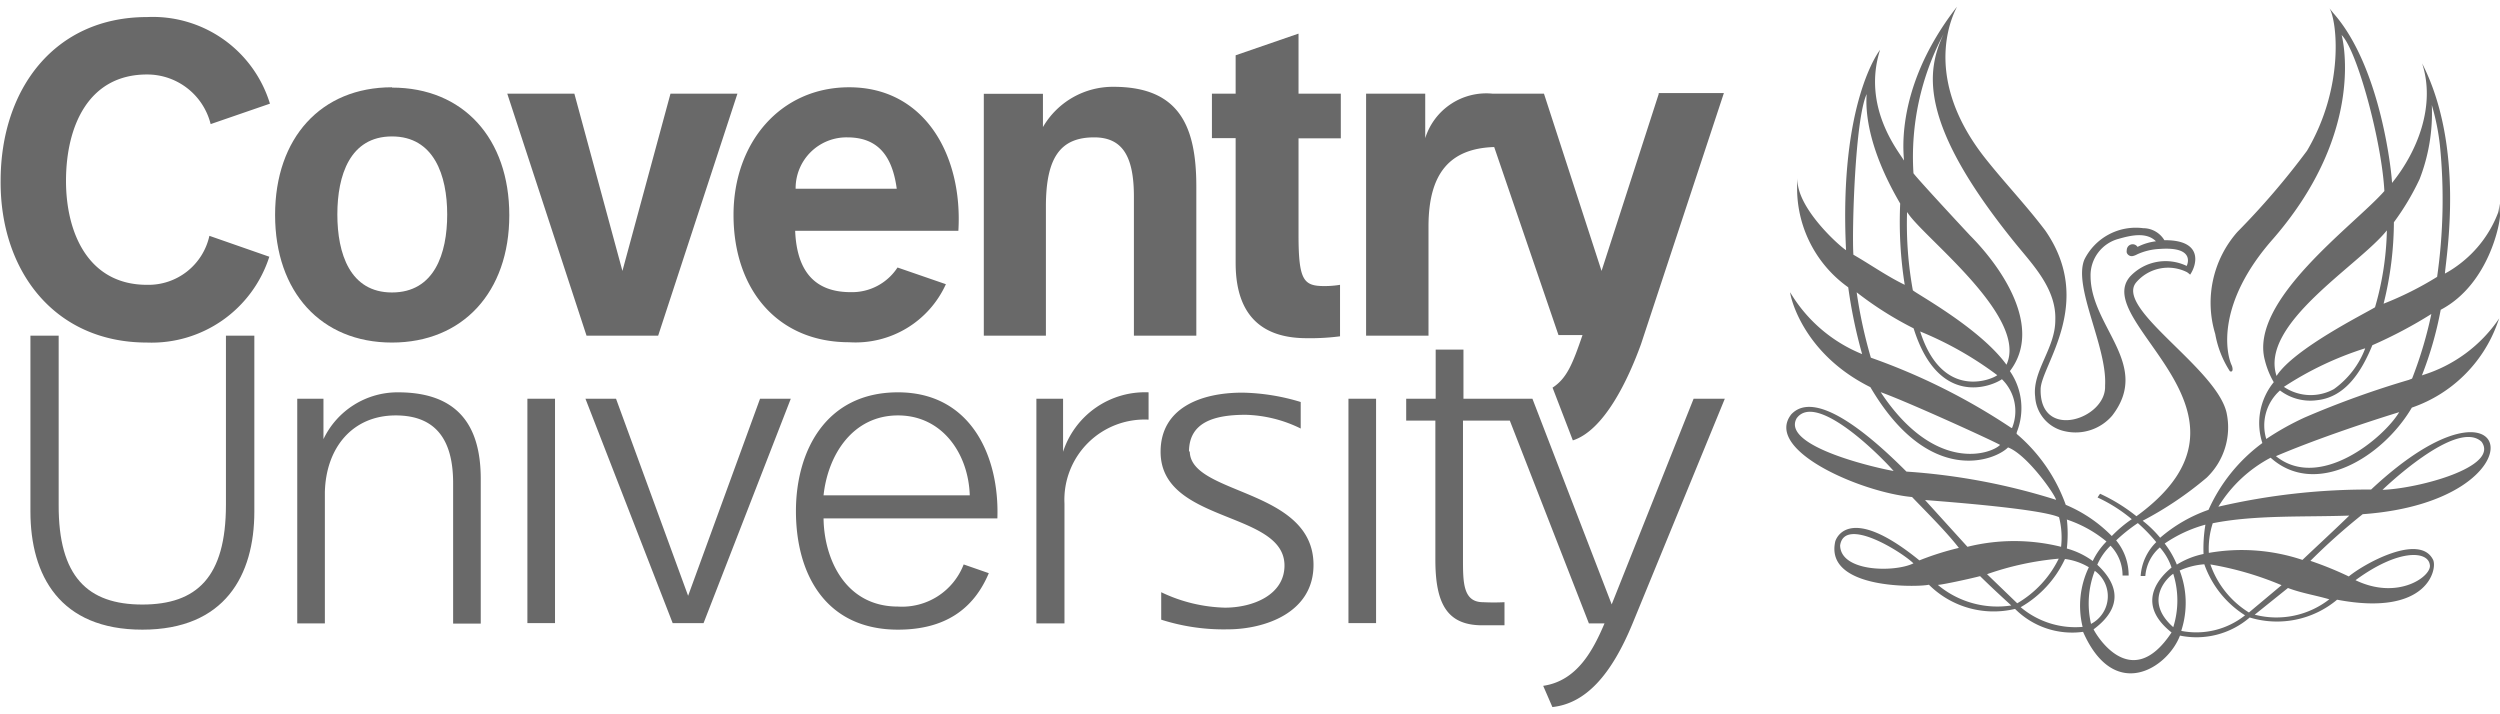 <svg id="Layer_1" data-name="Layer 1" xmlns="http://www.w3.org/2000/svg" width="140" height="40" viewBox="0 0 160.22 44.83">
  <defs>
    <style>
      .cls-1 {
        fill: #696969;
      }
    </style>
  </defs>
  <title>Coventry University Logo landscape Footer</title>
  <g>
    <path class="cls-1" d="M56.7,39.64c-4.54,0-7.49,3.24-7.49,8.18S52.16,56,56.7,56s7.52-3.24,7.52-8.16-2.95-8.18-7.52-8.18m0,13.13c-2.69,0-3.5-2.49-3.5-5s.81-5,3.5-5,3.54,2.49,3.54,5-.82,5-3.54,5" transform="translate(-31.58 -34.52)"/>
    <polygon class="cls-1" points="42.18 21.04 47.26 5.53 42.97 5.53 39.89 16.89 36.81 5.53 32.51 5.53 37.59 21.04 42.18 21.04"/>
    <path class="cls-1" d="M40.7,74.4c5.29,0,7.18-3.48,7.18-7.57V55.56H46.06V66.4c0,4.63-1.86,6.39-5.36,6.39S35.32,71,35.34,66.4V55.56H33.53V66.83c0,4.09,1.88,7.57,7.17,7.57" transform="translate(-31.58 -34.52)"/>
    <rect class="cls-1" x="33.8" y="25.08" width="1.77" height="14.38"/>
    <polygon class="cls-1" points="45.09 39.46 50.68 25.08 48.71 25.08 44.1 37.71 39.48 25.08 37.52 25.08 43.11 39.46 45.09 39.46"/>
    <rect class="cls-1" x="86.42" y="25.08" width="1.77" height="14.38"/>
    <path class="cls-1" d="M98.61,55.56V47.28c0-3.14.93-4.43,3.09-4.43,1.85,0,2.55,1.26,2.55,3.81v8.9h4V46c0-3.84-1.07-6.39-5.31-6.39a5.18,5.18,0,0,0-4.52,2.58V40.06H94.63v15.5h4" transform="translate(-31.58 -34.52)"/>
    <path class="cls-1" d="M114.77,36.21l-4,1.38v2.46h-1.52V42.9h1.52v8c0,3.76,2.11,4.82,4.55,4.82a14.77,14.77,0,0,0,2.14-.12V52.3a6.11,6.11,0,0,1-1,.08c-1.34,0-1.66-.36-1.66-3.3V42.91h2.71V40.05h-2.71V36.21" transform="translate(-31.58 -34.52)"/>
    <path class="cls-1" d="M52.4,74V65.6c.06-2.82,1.74-4.93,4.54-4.93s3.68,1.86,3.68,4.34v9h1.77V64.73c0-3.42-1.48-5.54-5.3-5.54a5.26,5.26,0,0,0-4.78,3V59.6H50.63V74H52.4" transform="translate(-31.58 -34.52)"/>
    <path class="cls-1" d="M99.8,74V66.32a5.14,5.14,0,0,1,5.39-5.38V59.19A5.52,5.52,0,0,0,99.71,63V59.6H98V74H99.8" transform="translate(-31.58 -34.52)"/>
    <path class="cls-1" d="M107.78,63c0-1.91,1.64-2.37,3.64-2.37a8.43,8.43,0,0,1,3.52.88v-1.7a13.58,13.58,0,0,0-3.74-.6c-2.69,0-5.24,1-5.24,3.79,0,4.61,7.94,3.77,7.94,7.29,0,1.87-2,2.7-3.82,2.7A10,10,0,0,1,106,72v1.76a13.14,13.14,0,0,0,4.25.62c2.37,0,5.51-1.05,5.51-4.13,0-4.92-7.93-4.46-7.93-7.29" transform="translate(-31.58 -34.52)"/>
    <path class="cls-1" d="M136.21,74c-1.36,3.3-3,5.13-5.14,5.36L130.48,78c2.19-.32,3.21-2.31,3.93-4h-1l-5.07-13h-3v8.84c0,1.54,0,2.8,1.29,2.8a13.42,13.42,0,0,0,1.37,0v1.48c-.52,0-1.06,0-1.43,0-2.3,0-3-1.46-3-4.21V61H121.7V59.6h1.89V56.45h1.78V59.6h4.42l5.08,13.18,5.25-13.18h2L136.21,74" transform="translate(-31.58 -34.52)"/>
    <path class="cls-1" d="M137.89,40.05l-3.67,11.36-3.69-11.36h-3.29a4.1,4.1,0,0,0-4.32,2.85V40.05h-3.79V55.56h4v-7c0-3.41,1.37-5,4.21-5.09l4.12,12.05H133c-.63,1.84-1,2.77-1.92,3.37l1.3,3.38h0c2-.64,3.53-3.85,4.37-6.17l5.31-16.09h-4.19" transform="translate(-31.58 -34.52)"/>
    <path class="cls-1" d="M45,49.16a4,4,0,0,1-4,3.14c-3.77,0-5.19-3.34-5.19-6.66,0-3.48,1.42-6.82,5.19-6.82A4.19,4.19,0,0,1,45.08,42l3.8-1.31A7.85,7.85,0,0,0,41,35.14c-5.91,0-9.38,4.6-9.38,10.5C31.58,51.38,35.05,56,41,56a7.92,7.92,0,0,0,7.84-5.5L45,49.16" transform="translate(-31.58 -34.52)"/>
    <path class="cls-1" d="M89.1,51.19a3.48,3.48,0,0,1-3,1.58c-2.21,0-3.45-1.23-3.56-3.93H93c.29-4.76-2.1-9.2-7-9.2-4.4,0-7.41,3.54-7.41,8.18,0,4.8,2.84,8.16,7.41,8.16a6.36,6.36,0,0,0,6.2-3.72L89.1,51.19m-3.22-8.34c1.93,0,2.88,1.14,3.17,3.29H82.57a3.26,3.26,0,0,1,3.31-3.29" transform="translate(-31.58 -34.52)"/>
    <path class="cls-1" d="M93.34,70.22a4.23,4.23,0,0,1-4.21,2.7c-3.4,0-4.74-3.09-4.77-5.65H95.5c.14-4-1.71-8.08-6.37-8.08S82.59,63,82.59,66.8c0,4.09,1.94,7.6,6.54,7.6,3,0,4.85-1.31,5.82-3.62l-1.61-.56m-4.21-9.55c2.86,0,4.52,2.48,4.6,5.12H84.36c.28-2.61,1.88-5.12,4.77-5.12" transform="translate(-31.58 -34.52)"/>
    <path class="cls-1" d="M186.79,58.12A23.12,23.12,0,0,0,188,53.9c3.12-1.64,3.84-5.67,3.8-6.1-.06-1.2,0-.54-.12-.13A7.46,7.46,0,0,1,189.17,51a7,7,0,0,1-.9.58c.08-1.11,1.29-8.09-1.46-13.47l0,0c.88,2.7-.3,5.65-1.93,7.66,0-.38-.65-7.36-3.75-10.87l-.26-.32c.47.74,1,5-1.44,9.13a49,49,0,0,1-4.46,5.2,6.87,6.87,0,0,0-1.42,6.54,6.47,6.47,0,0,0,.94,2.39c.22.09.19-.2.12-.37-.38-.8-1-4,2.66-8.13,6.07-7,4.38-13.05,4.38-13.05,1,1,2.57,6.81,2.74,10-1.89,2.16-8.69,7-7.66,10.84a5.34,5.34,0,0,0,.57,1.41,4.15,4.15,0,0,0-.73,3.9,10.77,10.77,0,0,0-3.45,4.28,9.55,9.55,0,0,0-3.1,1.79,7.21,7.21,0,0,0-1.12-1.09A22.44,22.44,0,0,0,173,64.66a4.46,4.46,0,0,0,1.27-4.19c-.69-2.87-7.16-6.65-5.79-8.32a2.69,2.69,0,0,1,3.26-.66h0v0h0a1.4,1.4,0,0,1,.2.16c.43-.62.87-2.23-1.65-2.21a1.59,1.59,0,0,0-1.36-.77,3.68,3.68,0,0,0-3.76,2c-.75,1.75,1.47,5.61,1.32,8.1.1,2.13-4.19,3.55-4.13.23,0-1.49,3.53-5.53.29-10.19-1.21-1.6-2.63-3.09-3.84-4.62-4.39-5.56-1.77-9.7-1.82-9.7-4.28,5.5-3.29,10-3.4,9.83-.28-.51-2.7-3.37-1.52-7.08,0,0-2.65,3.3-2.18,12.84-.45-.28-3.22-2.76-3.11-4.62a7.79,7.79,0,0,0,3.25,7,31.59,31.59,0,0,0,.89,4.28,9.53,9.53,0,0,1-4.6-3.94c-.1-.31.46,3.74,5.13,6.06,3.76,6.4,8,4.7,8.82,3.86,1.22.46,3,3,3.08,3.36a40.84,40.84,0,0,0-9.59-1.81c-1.76-1.76-5.7-5.46-7.38-3.67-1.8,2.29,4.47,5,7.74,5.3.88.92,2.17,2.19,3,3.26a18.26,18.26,0,0,0-2.53.8c-4.68-3.81-5.39-1.22-5.39-1.22-.71,3.11,5.33,2.94,6,2.78a5.88,5.88,0,0,0,5.52,1.55,5.17,5.17,0,0,0,4.36,1.47c2,4.55,5.42,2.32,6.21.24a5.23,5.23,0,0,0,4.47-1.16,6,6,0,0,0,5.6-1.14c5.83,1.11,6.44-2,6.15-2.56-.85-1.72-4.4.24-5.4,1.07a22.31,22.31,0,0,0-2.46-1A39.77,39.77,0,0,1,183,67c11.79-.84,9.87-10.32.54-1.58a42.42,42.42,0,0,0-9.79,1.1,8.67,8.67,0,0,1,3.35-3.14c2.87,2.58,7.16,0,9.05-3.21a8.9,8.9,0,0,0,5.46-5.34l.14-.38a9.18,9.18,0,0,1-4.92,3.64m-40.11,2.77c1.18-1.66,5,2,6.22,3.37-.72-.11-7.24-1.52-6.22-3.37M149.51,69c.27-1.87,3.9.38,4.7,1.15-1.2.59-4.67.56-4.7-1.15m37.79,1.23c.18.71-2,2.33-4.76,1,2.72-2,4.62-1.9,4.76-1m3.32-7.87c1.16,1.62-4.07,3-6.35,3.08,0,0,4.74-4.6,6.35-3.08m-17.7,5.31a9.29,9.29,0,0,0-.12,1.88,5.24,5.24,0,0,0-1.71.68,5.8,5.8,0,0,0-.78-1.35,8.63,8.63,0,0,1,2.61-1.21m-19.09-20c.94,1.53,7.77,6.67,6.34,9.75-1.69-2.34-5.8-4.56-6-4.77a23.8,23.8,0,0,1-.37-5m5.78,10.44c-.25.23-3.5,1.7-4.94-2.8a22.2,22.2,0,0,1,4.94,2.8m-8.37-18c-.07.95,0,3.33,2.15,7a25.75,25.75,0,0,0,.29,5.21c-1.17-.57-2.18-1.29-3.29-1.93-.1-1.47.1-8.68.85-10.29m.9,19.1c1.74.62,7.23,3.13,7.65,3.38-.56.58-4.17,1.87-7.65-3.38m8.37,2.29a40.33,40.33,0,0,0-9-4.5,30.31,30.31,0,0,1-.91-4.19,22,22,0,0,0,3.65,2.31c1.6,5.11,5,3.72,5.66,3.26a2.86,2.86,0,0,1,.65,3.12m.3.28a4.17,4.17,0,0,0-.44-3.92c2.16-2.83-.58-6.71-2.54-8.68-1-1.07-3.45-3.72-3.64-4a16.75,16.75,0,0,1,1.93-8.92c-1.1,2.36-1.66,5.69,4.6,13.41,1.11,1.37,2.64,2.92,2.56,4.93,0,1.81-1.49,3.27-1.29,4.9a2.4,2.4,0,0,0,1.93,2.22,3.09,3.09,0,0,0,3-1c2.54-3.28-1.37-5.68-1.38-8.95a2.42,2.42,0,0,1,1.81-2.39c.77-.22,1.77-.45,2.38.16a3.5,3.5,0,0,0-1.18.36v0a.37.37,0,0,0-.31-.17.38.38,0,0,0-.38.38.42.42,0,0,0,0,.16.34.34,0,0,0,.41.21h0a1,1,0,0,0,.25-.1A3.89,3.89,0,0,1,170,50h0c2.37-.17,1.72,1.09,1.72,1.09a3.12,3.12,0,0,0-3.61.66c-2.65,2.94,9.51,8.76.39,15.38a11.22,11.22,0,0,0-2.33-1.44,2.5,2.5,0,0,0-.16.24,9.82,9.82,0,0,1,2.19,1.39,8.1,8.1,0,0,0-1.28,1.08,9,9,0,0,0-2.95-2,10.67,10.67,0,0,0-3.15-4.55m3.24,5.5a7.84,7.84,0,0,1,2.52,1.4A4.54,4.54,0,0,0,165.7,70a5.13,5.13,0,0,0-1.66-.8,8.44,8.44,0,0,0,0-1.88m-9.12-1.23c1.93.15,7.42.58,8.62,1.1a5.28,5.28,0,0,1,.13,1.9,12.43,12.43,0,0,0-6,0s-1.88-2.07-2.72-3m.83,5.44c.22,0,1.89-.35,2.7-.56.62.61,1.35,1.29,2,1.88a5.94,5.94,0,0,1-4.71-1.32m3.14-.68a18.91,18.91,0,0,1,4.61-1,6.73,6.73,0,0,1-2.66,2.86l-1.95-1.88m6.17,3.39a5.44,5.44,0,0,1-4-1.26,6.91,6.91,0,0,0,2.84-3.09,4,4,0,0,1,1.53.53,5.7,5.7,0,0,0-.4,3.82m.78-3.59a2,2,0,0,1-.24,3.4,5.8,5.8,0,0,1,.24-3.4m-.09,3.76c2.35-1.74,1.11-3.35.25-4.15a3.77,3.77,0,0,1,.85-1.22,2.73,2.73,0,0,1,.77,1.91H168a3.5,3.5,0,0,0-.8-2.25,10.53,10.53,0,0,1,1.39-1.11,10.58,10.58,0,0,1,1.18,1.22,3.36,3.36,0,0,0-1,2.17h.3a2.68,2.68,0,0,1,.93-1.83,3.67,3.67,0,0,1,.75,1.29c-.5.41-2.51,2.17,0,4.16-2.64,4-4.92,0-5-.21m5.11-.13c-2-1.77-.24-3.29,0-3.42a5.7,5.7,0,0,1,0,3.42m.52.21a5.76,5.76,0,0,0-.11-3.84,4.71,4.71,0,0,1,1.58-.4,6.37,6.37,0,0,0,2.61,3.27,5,5,0,0,1-4.08,1m4.33-1.18a5.89,5.89,0,0,1-2.47-3.08,20.48,20.48,0,0,1,4.56,1.33l-2.09,1.75m5.17-.86a5.52,5.52,0,0,1-4.8,1l2.13-1.71c.91.34,1.75.46,2.67.73m1.26-5.37c-.9.88-2,1.89-3,2.84a12.26,12.26,0,0,0-6-.45,5.32,5.32,0,0,1,.25-1.9c2.7-.54,5.85-.39,8.73-.49M185,48.29a16.27,16.27,0,0,0,1.65-2.77,11.7,11.7,0,0,0,.78-4.74,14.93,14.93,0,0,1,.52,2.58,35,35,0,0,1-.18,8.43,21.15,21.15,0,0,1-3.43,1.72,21.87,21.87,0,0,0,.66-5.22m-.45.52a18.89,18.89,0,0,1-.76,4.93c-.57.36-5.19,2.65-6.31,4.4-1.11-3.34,5.28-7.08,7.07-9.33m-1.39,7.57a5.67,5.67,0,0,1-2,2.6,3.07,3.07,0,0,1-3.21-.14,21,21,0,0,1,5.17-2.46m-5.68,6.9c2.35-1,5.47-2.07,7.9-2.82-1,1.67-5.11,5.07-7.9,2.82m8.56-4.9a59.29,59.29,0,0,0-6.69,2.41,17.48,17.48,0,0,0-2.49,1.39,3,3,0,0,1,.88-3.11,3.21,3.21,0,0,0,2.41.62c1.8-.21,2.82-1.84,3.51-3.52a28.87,28.87,0,0,0,3.78-2,26.13,26.13,0,0,1-1.18,4c-.06.13,0,.14-.22.2" transform="translate(-31.58 -34.52)"/>
  </g>
</svg>
